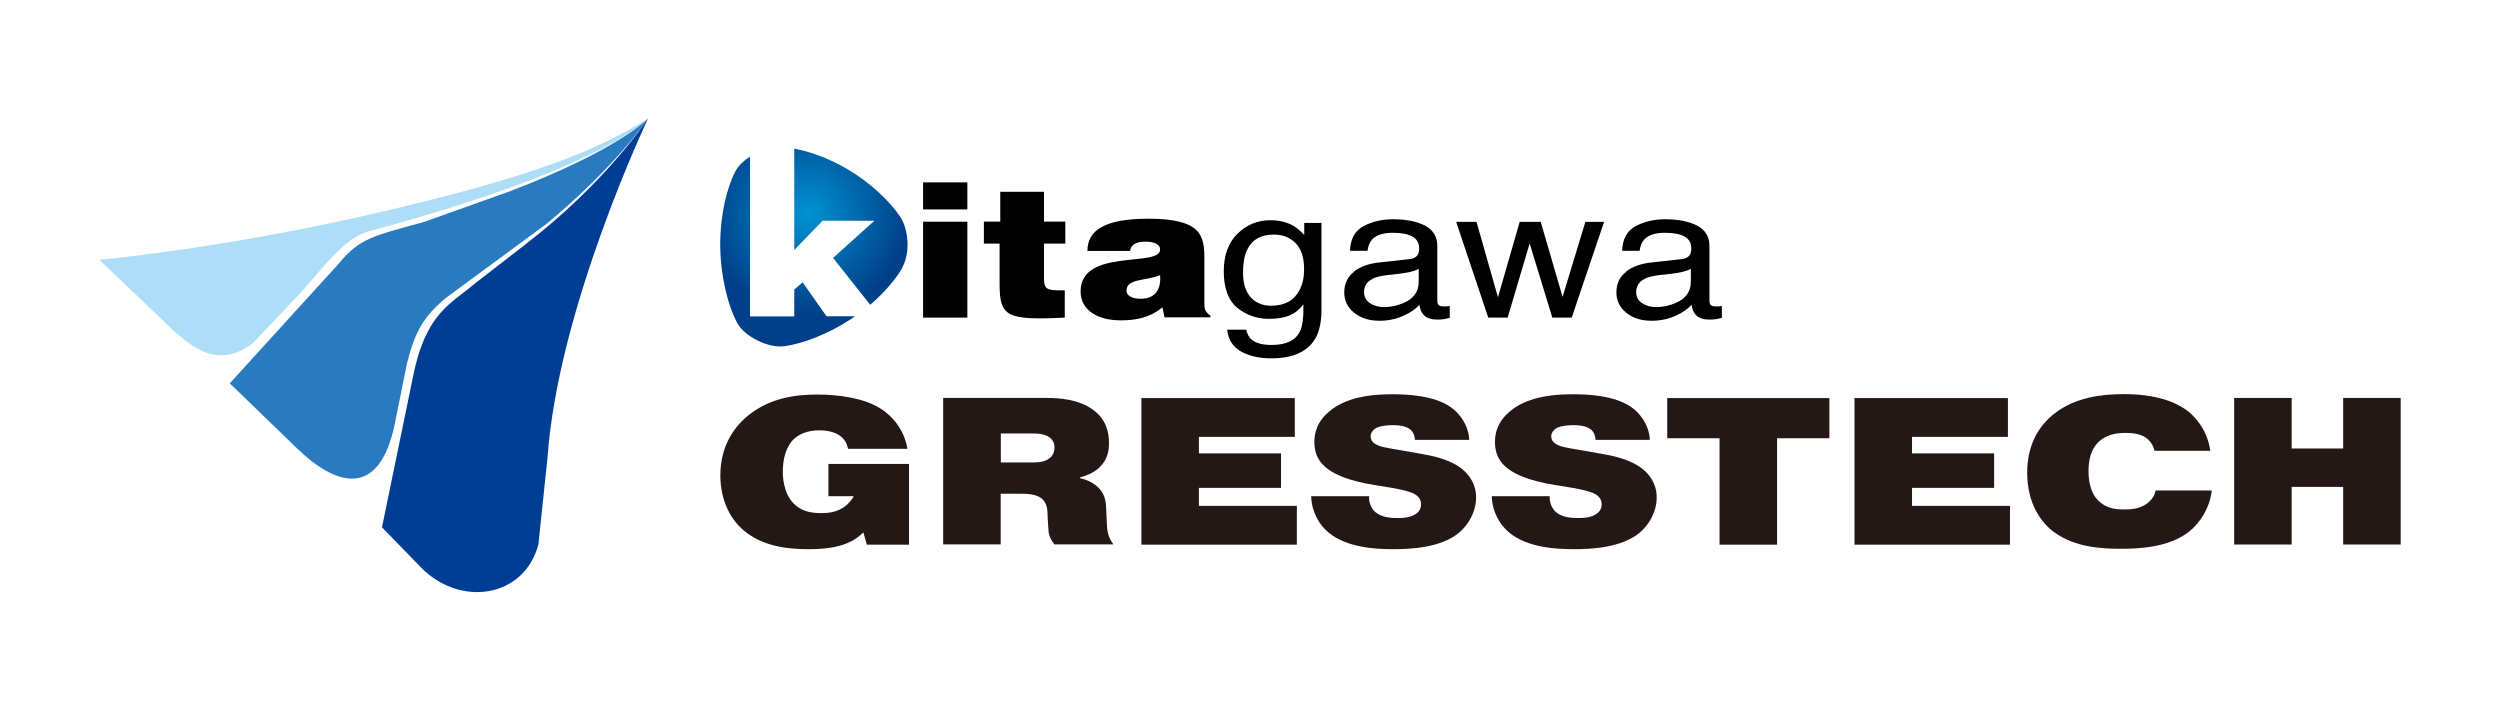 <?xml version="1.0" encoding="UTF-8"?><svg id="_レイヤー_1" xmlns="http://www.w3.org/2000/svg" width="183" height="52" xmlns:xlink="http://www.w3.org/1999/xlink" viewBox="0 0 183 52"><defs><style>.cls-1{fill:#231815;}.cls-2{fill:#aedef7;}.cls-3{fill:#fff;}.cls-4{fill:url(#_北川01);}.cls-5{fill:#2a7abf;}.cls-6{fill:#003d95;}.cls-7{fill:url(#_北川01-2);}</style><radialGradient id="_北川01" cx="59.12" cy="15.62" fx="59.12" fy="15.62" r="7.42" gradientUnits="userSpaceOnUse"><stop offset="0" stop-color="#0093d3"/><stop offset="1" stop-color="#003f89"/></radialGradient><radialGradient id="_北川01-2" cx="59.12" cy="15.62" fx="59.12" fy="15.62" r="7.42" xlink:href="#_北川01"/></defs><rect class="cls-3" y="0" width="183" height="52"/><path class="cls-2" d="M47.45,8.66c-3.88,2.43-8.5,4.27-19.71,6.89-11.22,2.62-20.47,3.47-20.47,3.47l4.18,3.98c2.28,2.22,4.25,4.24,7.08,2.1l2.94-3.1c1.7-1.7,3.52-4.57,5.57-5.08,16.05-4.31,19.79-7.7,20.29-8.16l.12-.11Z"/><path class="cls-5" d="M24.76,19.34l-7.94,8.72,4.91,4.75c2.78,2.7,6.01,3.82,7.17-1.79l.89-4.41c.57-2.27,1.19-3.45,2.9-4.84l7.31-5.38c5.12-4.23,7.45-7.73,7.45-7.73,0,0-2.1,2.28-10.2,5.37l-6.23,2.22c-3.57,1-4.7,1.14-6.26,3.09Z"/><path class="cls-6" d="M38.45,17.9l-3.75,2.9c-1.7,1.47-3.6,2.09-4.53,7.08l-2.21,10.72,2.85,2.93c2.85,2.92,7.54,2.27,8.6-1.67l.67-6.39c.78-10.97,7.36-24.8,7.36-24.8,0,0-3.08,4.71-9,9.23Z"/><path class="cls-1" d="M66.54,33.95v5.92h-3.09l-.25-.9c-.75.74-1.8,1.23-3.98,1.23-1.37,0-3.13-.14-4.54-1.18-1.18-.87-1.95-2.35-1.95-4.23,0-2.27,1.14-3.65,2.05-4.39,1.55-1.24,3.38-1.52,5.01-1.52s3.44.26,4.64,1.01c.89.55,1.78,1.59,1.99,2.96h-4.35c-.06-.37-.25-.69-.5-.89-.5-.41-1.22-.46-1.58-.46-.89,0-1.45.28-1.8.57-.66.55-.89,1.58-.89,2.44s.23,1.96,1.04,2.56c.54.41,1.16.49,1.8.49.54,0,1.04-.08,1.55-.38.5-.32.75-.75.81-.86h-1.86v-2.36h5.91Z"/><path class="cls-1" d="M69.05,29.13h7.63c.85,0,2.28.09,3.34.87.93.69,1.16,1.59,1.16,2.45,0,.67-.17,1.36-.89,1.93-.31.23-.71.44-1.22.55v.08c.58.12,1.06.4,1.37.72.5.54.52,1.07.54,1.67l.04.87c.02.57.06,1,.48,1.58h-4.31c-.42-.51-.44-.86-.46-1.32l-.04-.64c-.02-.44.02-1.06-.48-1.43-.39-.29-1.02-.32-1.49-.32h-1.47v3.71h-4.21v-10.73ZM73.26,33.85h2.38c.29,0,.77-.02,1.12-.26.21-.14.43-.4.43-.83,0-.23-.06-.52-.37-.75-.37-.26-.89-.28-1.2-.28h-2.36v2.12Z"/><path class="cls-1" d="M93.77,33.18v2.53h-6.01v1.32h7.17v2.84h-11.38v-10.73h11.23v2.84h-7.02v1.21h6.01Z"/><path class="cls-1" d="M100.22,36.32c-.04.46.17.92.46,1.17.48.41,1.24.43,1.64.43s.83-.03,1.2-.23c.29-.15.5-.4.5-.77,0-.32-.14-.57-.5-.77-.37-.2-1.14-.35-1.58-.43l-1.35-.22c-1.91-.31-2.86-.78-3.34-1.13-.72-.51-1.04-1.15-1.04-2.02,0-1.4.93-2.18,1.58-2.59,1.3-.8,2.94-.9,4.16-.9,1.04,0,2.98.08,4.21.92.68.46,1.33,1.32,1.39,2.42h-3.98c0-.26-.1-.55-.31-.74-.19-.17-.58-.34-1.31-.34-.35,0-.87.05-1.16.18-.25.12-.46.37-.46.63,0,.15.04.35.27.52.33.26.95.34,1.95.51l1.31.23c.91.15,2.24.41,3.15,1.13.46.37,1.04,1.04,1.04,2.09s-.56,2.02-1.28,2.61c-1.35,1.09-3.54,1.18-4.77,1.18-1.33,0-3.4-.11-4.74-1.21-.7-.57-1.26-1.55-1.28-2.67h4.23Z"/><path class="cls-1" d="M113.44,36.32c-.04.46.17.92.46,1.17.48.41,1.24.43,1.64.43s.83-.03,1.2-.23c.29-.15.5-.4.5-.77,0-.32-.14-.57-.5-.77-.37-.2-1.14-.35-1.58-.43l-1.35-.22c-1.91-.31-2.86-.78-3.34-1.13-.72-.51-1.04-1.15-1.04-2.02,0-1.4.93-2.18,1.58-2.59,1.3-.8,2.94-.9,4.16-.9,1.04,0,2.98.08,4.21.92.68.46,1.33,1.32,1.39,2.42h-3.98c0-.26-.1-.55-.31-.74-.19-.17-.58-.34-1.31-.34-.35,0-.87.05-1.16.18-.25.12-.46.37-.46.63,0,.15.04.35.27.52.33.26.95.34,1.95.51l1.31.23c.91.15,2.24.41,3.15,1.13.46.37,1.04,1.04,1.04,2.09s-.56,2.02-1.28,2.61c-1.35,1.09-3.54,1.18-4.77,1.18-1.33,0-3.4-.11-4.74-1.21-.7-.57-1.26-1.55-1.28-2.67h4.23Z"/><path class="cls-1" d="M122.04,32.08v-2.94h11.87v2.94h-3.83v7.79h-4.21v-7.79h-3.83Z"/><path class="cls-1" d="M145.97,33.18v2.53h-6.01v1.32h7.17v2.84h-11.38v-10.73h11.23v2.84h-7.02v1.21h6.01Z"/><path class="cls-1" d="M161.9,35.91c-.14,1.24-.83,2.36-1.68,3.02-1.51,1.18-3.77,1.24-5.01,1.24-1.39,0-3.36-.11-4.87-1.23-.95-.71-1.95-2.09-1.95-4.34,0-2.02.83-3.43,2.01-4.34,1.55-1.2,3.48-1.41,5.08-1.41,2.22,0,3.75.51,4.74,1.3.17.14,1.35,1.12,1.57,2.85h-4.08c-.08-.4-.33-.75-.64-.97-.46-.31-1.1-.34-1.45-.34-.64,0-1.31.09-1.87.54-.77.61-.87,1.61-.87,2.27s.12,1.58.75,2.18c.6.57,1.3.61,1.88.61s1.12-.06,1.62-.41c.48-.34.62-.75.66-.98h4.12Z"/><path class="cls-1" d="M167.75,39.86h-4.21v-10.73h4.21v3.7h3.77v-3.7h4.21v10.73h-4.21v-4.22h-3.77v4.22Z"/><path class="cls-4" d="M58.75,20.67l-.61.52v1.97h-3.24v-11.7c-.47.31-.85.67-1.06,1.06-.6,1.14-1.12,3.11-1.12,5.42.02,2.31.57,4.41,1.21,5.64.28.54.83,1,1.51,1.34.69.34,1.38.5,2,.42,1.31-.19,3.14-.85,4.89-2.01.09-.06.17-.12.25-.18h-2.08l-1.75-2.49Z"/><path class="cls-7" d="M66.04,19.59c.29-.51.41-1.16.39-1.87-.04-.72-.21-1.36-.54-1.86-.76-1.13-2.16-2.48-3.91-3.51-1.35-.78-2.71-1.26-3.84-1.47v7.42l2.07-2.14h3.79l-3.02,2.72,2.72,3.43c1.06-.91,1.87-1.88,2.35-2.7Z"/><path d="M67.57,23.25v-7.02h3.24v7.02h-3.24ZM67.57,13.35h3.24v1.98h-3.24v-1.98Z"/><path d="M77.94,23.25c-4.26.2-4.77-.05-4.77-2.48v-2.94h-1.15v-1.61h1.2v-2.18h3.2v2.18h1.56v1.61h-1.56v2.55c0,.64.11.87,1.01.87h.51v2Z"/><path d="M85.25,23.25l-.16-.75c-.92.74-1.86.95-3.07.95-1.54,0-2.92-.66-2.92-2.12,0-3.19,5.82-1.74,5.82-3.06,0-.51-.72-.58-1.06-.58-.45,0-1.06.08-1.14.68h-3.12c0-1.49,1.23-2.36,4.46-2.36,3.87,0,4.1,1.23,4.1,2.91v3.28c0,.4.02.6.44.9v.13h-3.35ZM84.92,20.14c-1.06.44-2.46.23-2.46,1.14,0,.35.39.59,1.03.59,1.14,0,1.51-.76,1.43-1.73Z"/><path d="M95.13,21.23c-.4.76-1.09,1.15-2.08,1.15-.63,0-1.13-.21-1.5-.62-.37-.41-.56-1.01-.56-1.8,0-.67.09-1.22.28-1.63.36-.78,1.02-1.16,1.98-1.16.64,0,1.17.21,1.59.63.42.42.62,1.06.62,1.93,0,.58-.11,1.08-.34,1.51ZM90.58,17.11c-.67.66-1,1.58-1,2.75,0,1.24.33,2.13.99,2.67s1.44.81,2.32.81c.63,0,1.14-.09,1.53-.26.39-.17.72-.44.99-.8.02.96-.07,1.63-.27,2.01-.33.64-1.01.96-2.06.96-.66,0-1.15-.13-1.46-.39-.2-.17-.33-.41-.4-.73h-1.39c.07.72.41,1.25,1,1.59.6.34,1.34.51,2.22.51,1.58,0,2.65-.48,3.22-1.43.3-.51.46-1.22.46-2.11v-6.37h-1.26v.88c-.27-.29-.53-.51-.79-.67-.48-.27-1.04-.41-1.68-.41-.94,0-1.75.33-2.42.99ZM93.15,16.07"/><path d="M100.47,20.4c.25-.12.62-.21,1.12-.27l.83-.09c.25-.03.51-.07.78-.13.26-.06.48-.14.65-.23v.95c0,.72-.38,1.25-1.14,1.56-.45.19-.92.29-1.4.29-.4,0-.74-.1-1.03-.29-.29-.2-.43-.46-.43-.8,0-.45.21-.78.63-.98ZM99.11,19.9c-.47.36-.71.86-.71,1.51,0,.59.24,1.09.72,1.48.48.39,1.1.59,1.85.59.63,0,1.21-.12,1.73-.35.52-.23.92-.5,1.2-.82.05.28.12.5.24.65.21.29.56.43,1.03.43.19,0,.35,0,.46-.02.11-.01.27-.05.49-.1v-.87c-.09.01-.17.02-.24.03-.08,0-.14,0-.21,0-.19,0-.31-.04-.37-.11-.06-.07-.09-.17-.09-.29v-4.04c0-.66-.3-1.15-.89-1.47-.6-.31-1.38-.47-2.34-.47-.83,0-1.55.17-2.18.51-.63.34-.95.94-.98,1.8h1.28c.05-.36.16-.63.33-.82.3-.33.81-.5,1.52-.5.62,0,1.09.09,1.43.27.33.18.5.47.5.87,0,.2-.03.35-.09.45-.11.19-.32.31-.63.34l-2.18.24c-.77.08-1.39.3-1.86.66ZM102.02,16.07"/><path d="M106.58,16.24h1.5l1.57,5.52,1.59-5.52h1.54l1.6,5.49,1.67-5.49h1.37l-2.37,7.01h-1.42l-1.66-5.43-1.61,5.43h-1.42l-2.35-7.01Z"/><path d="M120.39,20.4c.25-.12.62-.21,1.12-.27l.83-.09c.25-.03.51-.07.78-.13.26-.06.48-.14.65-.23v.95c0,.72-.38,1.25-1.14,1.56-.45.19-.92.29-1.4.29-.4,0-.74-.1-1.03-.29s-.43-.46-.43-.8c0-.45.21-.78.63-.98ZM119.03,19.9c-.47.36-.71.86-.71,1.51,0,.59.24,1.09.72,1.48.48.39,1.1.59,1.85.59.63,0,1.2-.12,1.73-.35.52-.23.92-.5,1.2-.82.05.28.12.5.24.65.21.29.56.43,1.03.43.19,0,.34,0,.46-.02.11-.01.27-.05.49-.1v-.87c-.09.01-.17.02-.24.03-.08,0-.14,0-.21,0-.19,0-.31-.04-.37-.11-.06-.07-.09-.17-.09-.29v-4.04c0-.66-.3-1.15-.89-1.47-.6-.31-1.38-.47-2.34-.47-.83,0-1.55.17-2.18.51-.63.34-.95.94-.98,1.8h1.28c.05-.36.16-.63.33-.82.3-.33.81-.5,1.52-.5.62,0,1.09.09,1.43.27.33.18.5.47.5.87,0,.2-.03.35-.09.45-.11.19-.32.31-.63.34l-2.18.24c-.77.08-1.39.3-1.86.66ZM121.94,16.07"/></svg>